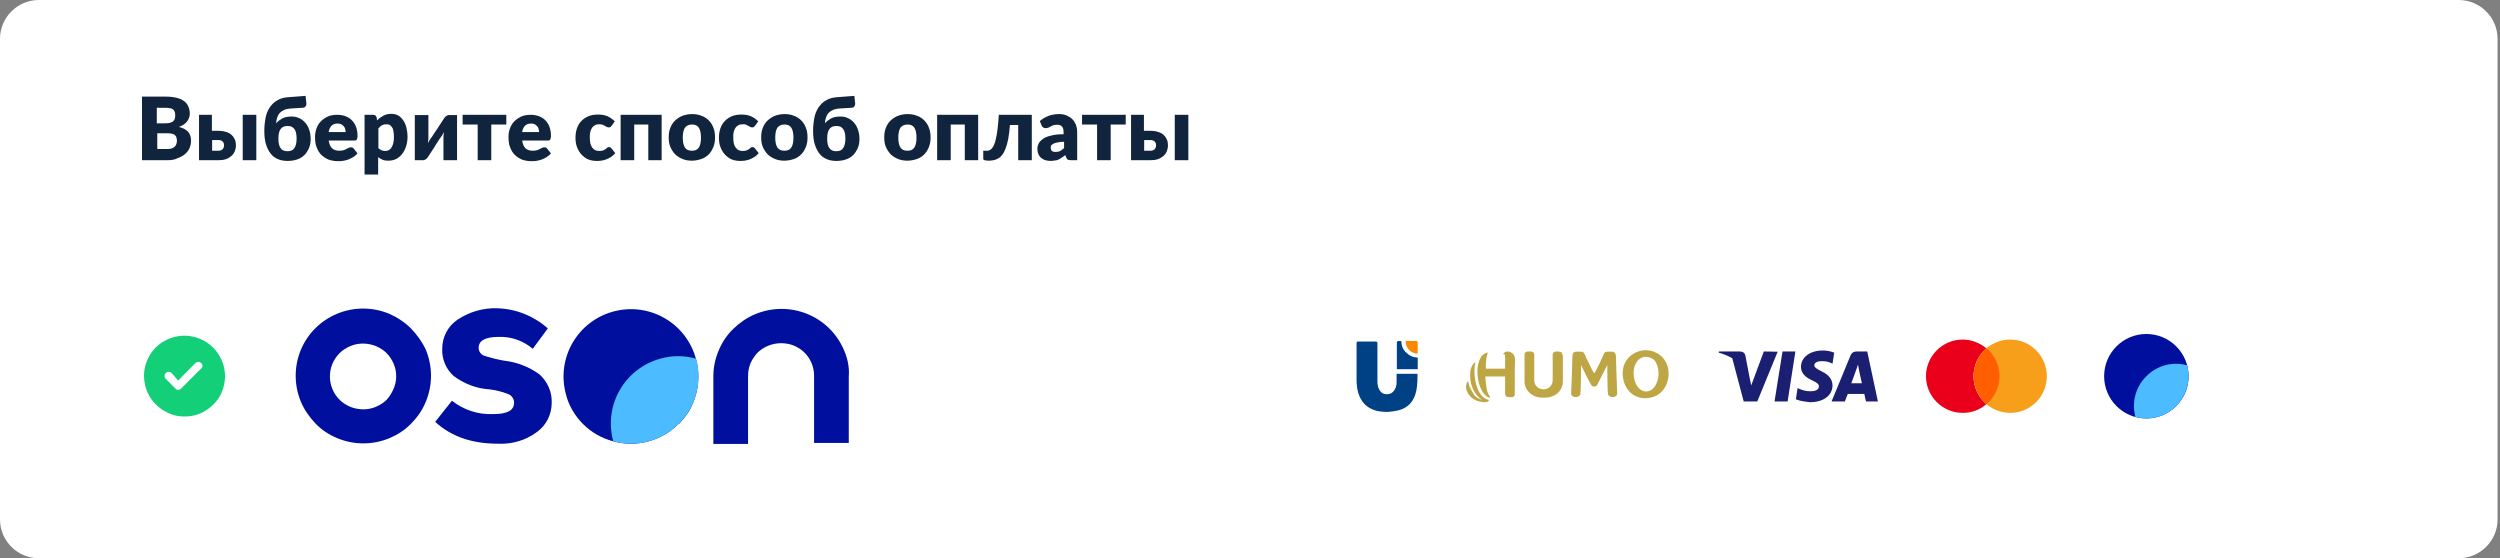 <?xml version="1.0" encoding="utf-8"?>
<!-- Generator: Adobe Illustrator 25.2.3, SVG Export Plug-In . SVG Version: 6.00 Build 0)  -->
<svg version="1.1" id="Layer_1" xmlns="http://www.w3.org/2000/svg" xmlns:xlink="http://www.w3.org/1999/xlink" x="0px" y="0px"
	 viewBox="0 0 1030 230" style="enable-background:new 0 0 1030 230;" xml:space="preserve">
<rect x="0" y="0" width="1030" height="230" fill="#808080" stroke="none"/>
<style type="text/css">
	.st0{fill:#FFFFFF;}
	.st1{fill-rule:evenodd;clip-rule:evenodd;fill:#12CF78;}
	.st2{fill:#11243E;}
	.st3{fill:#EB001B;}
	.st4{fill:#F79E1B;}
	.st5{fill:#FF5F00;}
	.st6{fill:#000F9E;}
	.st7{fill:#4DBBFF;}
	.st8{fill:#BEA645;}
	.st9{fill:#004084;}
	.st10{fill:#FE8700;}
	.st11{fill:#1A1F71;}
</style>
<path class="st0" d="M16,0h997c8.8,0,16,7.2,16,16v198c0,8.8-7.2,16-16,16H16c-8.8,0-16-7.2-16-16V16C0,7.2,7.2,0,16,0z"/>
<path class="st0" d="M56,110c0-5.5,4.5-10,10-10h921c5.5,0,10,4.5,10,10v100H56V110z"/>
<path class="st1" d="M76,138.3c-3.3,0-6.5,1-9.3,2.8c-2.7,1.8-4.9,4.4-6.1,7.5c-1.3,3-1.6,6.4-0.9,9.6c0.6,3.2,2.2,6.2,4.6,8.5
	c2.3,2.3,5.3,3.9,8.5,4.6c3.2,0.6,6.6,0.3,9.6-0.9c3-1.3,5.6-3.4,7.5-6.1c1.8-2.7,2.8-6,2.8-9.3c0-2.2-0.4-4.4-1.3-6.4
	c-0.8-2-2.1-3.9-3.6-5.4c-1.5-1.5-3.4-2.8-5.4-3.6S78.2,138.3,76,138.3z M73.4,156.8l7.1-7.2c0.3-0.3,0.7-0.5,1.2-0.5
	s0.9,0.2,1.2,0.5c0.2,0.2,0.3,0.3,0.4,0.5c0.1,0.2,0.1,0.4,0.1,0.6c0,0.2,0,0.4-0.1,0.6c-0.1,0.2-0.2,0.4-0.4,0.5l-8.3,8.3
	c-0.3,0.3-0.7,0.5-1.2,0.5c-0.2,0-0.4,0-0.6-0.1c-0.2-0.1-0.4-0.2-0.5-0.4l-3.9-3.9c-0.2-0.2-0.3-0.3-0.4-0.5
	c-0.1-0.2-0.2-0.4-0.2-0.7c0-0.2,0-0.5,0.1-0.7s0.2-0.4,0.4-0.6c0.2-0.2,0.4-0.3,0.6-0.4s0.4-0.1,0.7-0.1s0.5,0.1,0.7,0.2
	c0.2,0.1,0.4,0.2,0.5,0.4L73.4,156.8z"/>
<path class="st2" d="M68.9,61.4c0.8,0,1.5-0.1,2-0.3c0.5-0.2,0.9-0.5,1.2-0.8c0.3-0.3,0.5-0.7,0.6-1.1s0.2-0.8,0.2-1.2
	c0-0.5-0.1-0.9-0.2-1.3c-0.1-0.4-0.3-0.7-0.6-1c-0.3-0.3-0.7-0.5-1.2-0.6c-0.5-0.1-1.1-0.2-1.9-0.2h-4.2v6.5H68.9z M64.6,44.3v6.5
	h3.2c0.7,0,1.3,0,1.8-0.1c0.5-0.1,1-0.3,1.4-0.5c0.4-0.2,0.7-0.6,0.9-1c0.2-0.4,0.3-0.9,0.3-1.6c0-0.6-0.1-1.1-0.2-1.5
	c-0.2-0.4-0.4-0.8-0.7-1c-0.3-0.3-0.7-0.4-1.2-0.5c-0.5-0.1-1.1-0.2-1.8-0.2H64.6z M68.2,39.8c1.8,0,3.4,0.2,4.6,0.5
	c1.3,0.3,2.3,0.8,3.1,1.4s1.4,1.4,1.7,2.2c0.4,0.9,0.6,1.9,0.6,2.9c0,0.6-0.1,1.2-0.3,1.7c-0.2,0.5-0.4,1-0.8,1.5
	c-0.4,0.5-0.8,0.9-1.4,1.3c-0.6,0.4-1.2,0.7-2,1c1.7,0.4,3,1.1,3.8,2c0.8,0.9,1.2,2.1,1.2,3.6c0,1.1-0.2,2.2-0.6,3.1
	c-0.4,1-1.1,1.8-1.9,2.5c-0.8,0.7-1.9,1.3-3.1,1.7C72,65.8,70.6,66,69,66H58.5V39.8H68.2z M90,62.1c0.7,0,1.3-0.2,1.7-0.6
	c0.4-0.4,0.6-1,0.6-1.6c0-0.3,0-0.5-0.1-0.8c-0.1-0.3-0.2-0.5-0.4-0.7c-0.2-0.2-0.4-0.4-0.7-0.5c-0.3-0.1-0.6-0.2-1-0.2h-2.7v4.4H90
	z M90,53.9c1.3,0,2.4,0.2,3.3,0.5c0.9,0.3,1.7,0.7,2.2,1.3c0.6,0.5,1,1.2,1.3,1.9s0.4,1.5,0.4,2.3c0,0.9-0.2,1.7-0.5,2.5
	c-0.3,0.7-0.8,1.4-1.4,1.9c-0.6,0.5-1.4,1-2.3,1.3c-0.9,0.3-1.9,0.4-3,0.4h-8V47.3h5.3v6.6H90z M105.6,47.3V66H100V47.3H105.6z
	 M118.5,62.3c1.3,0,2.2-0.4,2.8-1.3c0.6-0.9,0.9-2.2,0.9-3.9c0-1.8-0.3-3.1-0.9-3.9c-0.6-0.9-1.5-1.3-2.8-1.3
	c-1.3,0-2.3,0.4-2.9,1.3c-0.6,0.8-0.9,2.1-0.9,3.9c0,1.8,0.3,3.1,0.9,3.9C116.1,61.9,117.1,62.3,118.5,62.3z M119.8,44.7
	c-1,0.1-1.9,0.2-2.7,0.6c-0.7,0.3-1.3,0.7-1.8,1.2c-0.5,0.5-0.8,1.2-1.1,1.9c-0.2,0.7-0.4,1.5-0.4,2.4c0.3-0.4,0.7-0.8,1.1-1.1
	c0.4-0.3,0.9-0.6,1.4-0.9c0.5-0.3,1.1-0.5,1.7-0.6c0.6-0.1,1.3-0.2,2-0.2c1.2,0,2.4,0.2,3.3,0.7c1,0.4,1.8,1.1,2.5,1.9
	c0.7,0.8,1.2,1.7,1.6,2.9c0.4,1.1,0.6,2.4,0.6,3.7c0,1.4-0.2,2.7-0.7,3.8c-0.5,1.1-1.1,2.1-1.9,2.9c-0.8,0.8-1.8,1.4-3,1.8
	c-1.2,0.4-2.5,0.6-3.9,0.6c-1.4,0-2.7-0.2-3.9-0.7c-1.2-0.5-2.2-1.2-3-2.2c-0.8-1-1.5-2.3-2-3.9c-0.5-1.6-0.7-3.5-0.7-5.7
	c0-1.8,0.2-3.6,0.5-5.2c0.3-1.6,0.9-3.1,1.7-4.3c0.8-1.2,1.9-2.3,3.2-3c1.3-0.8,3-1.2,5-1.3l6.6-0.5l0.3,2.8c0.1,0.6,0,1.1-0.3,1.5
	c-0.2,0.4-0.7,0.6-1.3,0.6L119.8,44.7z M142.4,54.4c0-0.4-0.1-0.9-0.2-1.3c-0.1-0.4-0.3-0.8-0.6-1.1c-0.3-0.3-0.6-0.6-1-0.8
	c-0.4-0.2-0.9-0.3-1.5-0.3c-1.1,0-1.9,0.3-2.5,0.9c-0.6,0.6-1,1.5-1.2,2.6H142.4z M135.4,57.7c0.2,1.6,0.7,2.7,1.4,3.4
	c0.8,0.7,1.8,1,3,1c0.6,0,1.2-0.1,1.7-0.2c0.5-0.2,0.9-0.3,1.2-0.5c0.4-0.2,0.7-0.4,1-0.5c0.3-0.2,0.6-0.2,1-0.2
	c0.4,0,0.8,0.2,1,0.5l1.6,2c-0.6,0.7-1.2,1.2-1.9,1.6c-0.7,0.4-1.3,0.7-2.1,1c-0.7,0.2-1.4,0.4-2.1,0.5c-0.7,0.1-1.4,0.1-2,0.1
	c-1.3,0-2.5-0.2-3.7-0.6c-1.1-0.4-2.1-1.1-3-1.9c-0.9-0.8-1.5-1.9-2-3.1c-0.5-1.2-0.7-2.7-0.7-4.4c0-1.2,0.2-2.4,0.6-3.5
	c0.4-1.1,1-2.1,1.8-2.9c0.8-0.8,1.8-1.5,2.9-2c1.1-0.5,2.4-0.7,3.9-0.7c1.2,0,2.4,0.2,3.4,0.6c1,0.4,1.9,0.9,2.6,1.7
	c0.7,0.7,1.3,1.6,1.7,2.7c0.4,1.1,0.6,2.3,0.6,3.6c0,0.4,0,0.8-0.1,1s-0.1,0.5-0.2,0.6c-0.1,0.2-0.2,0.3-0.4,0.3
	c-0.2,0.1-0.4,0.1-0.6,0.1H135.4z M155.8,60.9c0.4,0.5,0.9,0.8,1.4,1c0.5,0.2,1,0.3,1.5,0.3c0.5,0,1-0.1,1.4-0.3
	c0.4-0.2,0.8-0.5,1.1-1c0.3-0.5,0.6-1,0.8-1.8c0.2-0.7,0.3-1.6,0.3-2.6c0-1-0.1-1.8-0.2-2.5c-0.1-0.7-0.3-1.2-0.6-1.6
	c-0.3-0.4-0.6-0.7-0.9-0.9c-0.4-0.2-0.8-0.3-1.2-0.3c-0.8,0-1.5,0.1-2,0.4c-0.5,0.3-1,0.7-1.5,1.3V60.9z M155.4,49.6
	c0.7-0.8,1.6-1.4,2.5-1.9c0.9-0.5,2-0.8,3.3-0.8c1,0,1.9,0.2,2.7,0.6c0.8,0.4,1.5,1.1,2.1,1.9c0.6,0.8,1.1,1.8,1.4,3
	c0.3,1.2,0.5,2.5,0.5,4c0,1.4-0.2,2.7-0.6,3.9c-0.4,1.2-0.9,2.2-1.6,3.1c-0.7,0.9-1.5,1.6-2.5,2.1c-1,0.5-2.1,0.7-3.2,0.7
	c-1,0-1.8-0.1-2.4-0.4c-0.7-0.3-1.3-0.6-1.8-1.1v7.2h-5.6V47.3h3.5c0.7,0,1.2,0.3,1.4,0.9L155.4,49.6z M188.3,47.3V66h-5.6v-9.5
	c0-0.3,0-0.6,0.1-1c0-0.4,0.1-0.8,0.1-1.1c-0.3,0.6-0.6,1.2-0.9,1.6c0,0-0.1,0.2-0.3,0.4c-0.2,0.3-0.4,0.6-0.7,1
	c-0.3,0.4-0.6,0.9-0.9,1.4c-0.3,0.5-0.7,1-1,1.6c-0.8,1.3-1.8,2.7-2.8,4.3c-0.1,0.2-0.2,0.3-0.4,0.5c-0.1,0.2-0.3,0.3-0.5,0.4
	c-0.2,0.1-0.3,0.2-0.5,0.3c-0.2,0.1-0.4,0.1-0.6,0.1h-3.4V47.4h5.6v9.5c0,0.3,0,0.6-0.1,1c0,0.4-0.1,0.8-0.1,1.1
	c0.3-0.6,0.6-1.2,0.9-1.6c0,0,0.1-0.2,0.3-0.4s0.4-0.6,0.7-1c0.3-0.4,0.6-0.9,0.9-1.4c0.3-0.5,0.7-1,1.1-1.6
	c0.8-1.3,1.8-2.7,2.8-4.3c0.1-0.2,0.2-0.3,0.4-0.5c0.1-0.2,0.3-0.3,0.5-0.4c0.2-0.1,0.3-0.2,0.5-0.3c0.2-0.1,0.4-0.1,0.6-0.1H188.3z
	 M208.6,51.3h-6.2V66h-5.6V51.3h-6.2v-4h18V51.3z M222.1,54.4c0-0.4-0.1-0.9-0.2-1.3c-0.1-0.4-0.3-0.8-0.6-1.1
	c-0.3-0.3-0.6-0.6-1-0.8c-0.4-0.2-0.9-0.3-1.5-0.3c-1.1,0-1.9,0.3-2.5,0.9c-0.6,0.6-1,1.5-1.2,2.6H222.1z M215.1,57.7
	c0.2,1.6,0.7,2.7,1.4,3.4c0.8,0.7,1.8,1,3,1c0.6,0,1.2-0.1,1.7-0.2c0.5-0.2,0.9-0.3,1.2-0.5c0.4-0.2,0.7-0.4,1-0.5
	c0.3-0.2,0.6-0.2,1-0.2c0.4,0,0.8,0.2,1,0.5l1.6,2c-0.6,0.7-1.2,1.2-1.9,1.6c-0.7,0.4-1.3,0.7-2.1,1c-0.7,0.2-1.4,0.4-2.1,0.5
	c-0.7,0.1-1.4,0.1-2,0.1c-1.3,0-2.5-0.2-3.7-0.6c-1.1-0.4-2.1-1.1-3-1.9c-0.9-0.8-1.5-1.9-2-3.1c-0.5-1.2-0.7-2.7-0.7-4.4
	c0-1.2,0.2-2.4,0.6-3.5c0.4-1.1,1-2.1,1.8-2.9c0.8-0.8,1.8-1.5,2.9-2c1.1-0.5,2.4-0.7,3.9-0.7c1.2,0,2.4,0.2,3.4,0.6
	c1,0.4,1.9,0.9,2.6,1.7c0.7,0.7,1.3,1.6,1.7,2.7c0.4,1.1,0.6,2.3,0.6,3.6c0,0.4,0,0.8-0.1,1s-0.1,0.5-0.2,0.6
	c-0.1,0.2-0.2,0.3-0.4,0.3c-0.2,0.1-0.4,0.1-0.6,0.1H215.1z M252,51.8c-0.2,0.2-0.3,0.4-0.5,0.5c-0.2,0.1-0.4,0.2-0.7,0.2
	c-0.3,0-0.5-0.1-0.8-0.2c-0.2-0.1-0.5-0.3-0.7-0.4c-0.3-0.2-0.6-0.3-1-0.5c-0.4-0.1-0.8-0.2-1.4-0.2c-0.7,0-1.3,0.1-1.8,0.4
	c-0.5,0.3-0.9,0.6-1.2,1.1c-0.3,0.5-0.6,1-0.7,1.7c-0.2,0.7-0.2,1.4-0.2,2.3c0,1.8,0.3,3.2,1,4.1c0.7,1,1.6,1.4,2.9,1.4
	c0.6,0,1.2-0.1,1.5-0.2c0.4-0.2,0.7-0.3,1-0.5c0.3-0.2,0.5-0.4,0.7-0.6c0.2-0.2,0.5-0.3,0.8-0.3c0.4,0,0.8,0.2,1,0.5l1.6,2
	c-0.6,0.7-1.2,1.2-1.8,1.6c-0.6,0.4-1.3,0.7-2,1c-0.7,0.2-1.3,0.4-2,0.5c-0.7,0.1-1.3,0.1-2,0.1c-1.1,0-2.2-0.2-3.3-0.6
	c-1-0.4-1.9-1.1-2.7-1.9c-0.8-0.8-1.4-1.8-1.9-3c-0.5-1.2-0.7-2.6-0.7-4.1c0-1.3,0.2-2.6,0.6-3.8c0.4-1.2,1-2.2,1.8-3
	c0.8-0.9,1.8-1.5,2.9-2c1.2-0.5,2.5-0.7,4-0.7c1.5,0,2.7,0.2,3.9,0.7c1.1,0.5,2.1,1.2,3,2.1L252,51.8z M272.7,66h-5.6V51.3h-5.8V66
	h-5.6V47.3h16.9V66z M285.1,47c1.4,0,2.7,0.2,3.9,0.7c1.2,0.4,2.2,1.1,3,1.9c0.8,0.8,1.5,1.8,1.9,3c0.5,1.2,0.7,2.5,0.7,4
	c0,1.5-0.2,2.8-0.7,4c-0.5,1.2-1.1,2.2-1.9,3c-0.8,0.8-1.8,1.5-3,1.9c-1.2,0.4-2.5,0.7-3.9,0.7c-1.4,0-2.7-0.2-3.9-0.7
	c-1.2-0.5-2.2-1.1-3-1.9c-0.8-0.8-1.5-1.9-2-3c-0.5-1.2-0.7-2.5-0.7-4c0-1.5,0.2-2.8,0.7-4c0.5-1.2,1.1-2.2,2-3
	c0.9-0.8,1.9-1.5,3-1.9C282.3,47.3,283.6,47,285.1,47z M285.1,62.1c1.3,0,2.2-0.4,2.8-1.3c0.6-0.9,0.9-2.3,0.9-4.1s-0.3-3.2-0.9-4.1
	c-0.6-0.9-1.5-1.3-2.8-1.3c-1.3,0-2.3,0.5-2.9,1.3c-0.6,0.9-0.9,2.3-0.9,4.1s0.3,3.2,0.9,4.1C282.8,61.7,283.7,62.1,285.1,62.1z
	 M311.1,51.8c-0.2,0.2-0.3,0.4-0.5,0.5c-0.2,0.1-0.4,0.2-0.7,0.2c-0.3,0-0.5-0.1-0.8-0.2c-0.2-0.1-0.5-0.3-0.7-0.4
	c-0.3-0.2-0.6-0.3-1-0.5s-0.8-0.2-1.4-0.2c-0.7,0-1.3,0.1-1.8,0.4c-0.5,0.3-0.9,0.6-1.2,1.1c-0.3,0.5-0.6,1-0.7,1.7
	c-0.2,0.7-0.2,1.4-0.2,2.3c0,1.8,0.3,3.2,1,4.1c0.7,1,1.6,1.4,2.9,1.4c0.6,0,1.2-0.1,1.5-0.2c0.4-0.2,0.7-0.3,1-0.5
	c0.3-0.2,0.5-0.4,0.7-0.6c0.2-0.2,0.5-0.3,0.8-0.3c0.4,0,0.8,0.2,1,0.5l1.6,2c-0.6,0.7-1.2,1.2-1.8,1.6c-0.6,0.4-1.3,0.7-2,1
	c-0.7,0.2-1.3,0.4-2,0.5c-0.7,0.1-1.3,0.1-2,0.1c-1.1,0-2.2-0.2-3.3-0.6c-1-0.4-1.9-1.1-2.7-1.9c-0.8-0.8-1.4-1.8-1.9-3
	c-0.5-1.2-0.7-2.6-0.7-4.1c0-1.3,0.2-2.6,0.6-3.8c0.4-1.2,1-2.2,1.8-3c0.8-0.9,1.8-1.5,2.9-2c1.2-0.5,2.5-0.7,4-0.7
	c1.5,0,2.7,0.2,3.9,0.7c1.1,0.5,2.1,1.2,3,2.1L311.1,51.8z M323.2,47c1.4,0,2.7,0.2,3.9,0.7c1.2,0.4,2.2,1.1,3,1.9
	c0.8,0.8,1.5,1.8,1.9,3c0.5,1.2,0.7,2.5,0.7,4c0,1.5-0.2,2.8-0.7,4c-0.5,1.2-1.1,2.2-1.9,3c-0.8,0.8-1.8,1.5-3,1.9
	c-1.2,0.4-2.5,0.7-3.9,0.7c-1.4,0-2.7-0.2-3.9-0.7c-1.2-0.5-2.2-1.1-3-1.9c-0.8-0.8-1.5-1.9-2-3c-0.5-1.2-0.7-2.5-0.7-4
	c0-1.5,0.2-2.8,0.7-4c0.5-1.2,1.1-2.2,2-3c0.9-0.8,1.9-1.5,3-1.9C320.4,47.3,321.7,47,323.2,47z M323.2,62.1c1.3,0,2.2-0.4,2.8-1.3
	c0.6-0.9,0.9-2.3,0.9-4.1s-0.3-3.2-0.9-4.1c-0.6-0.9-1.5-1.3-2.8-1.3c-1.3,0-2.3,0.5-2.9,1.3c-0.6,0.9-0.9,2.3-0.9,4.1
	s0.3,3.2,0.9,4.1C320.9,61.7,321.9,62.1,323.2,62.1z M344.6,62.3c1.3,0,2.2-0.4,2.8-1.3c0.6-0.9,0.9-2.2,0.9-3.9
	c0-1.8-0.3-3.1-0.9-3.9c-0.6-0.9-1.5-1.3-2.8-1.3c-1.3,0-2.3,0.4-2.9,1.3c-0.6,0.8-0.9,2.1-0.9,3.9c0,1.8,0.3,3.1,0.9,3.9
	C342.3,61.9,343.2,62.3,344.6,62.3z M345.9,44.7c-1,0.1-1.9,0.2-2.7,0.6c-0.7,0.3-1.3,0.7-1.8,1.2c-0.5,0.5-0.8,1.2-1.1,1.9
	c-0.2,0.7-0.4,1.5-0.4,2.4c0.3-0.4,0.7-0.8,1.1-1.1c0.4-0.3,0.9-0.6,1.4-0.9c0.5-0.3,1.1-0.5,1.7-0.6c0.6-0.1,1.3-0.2,2-0.2
	c1.2,0,2.4,0.2,3.3,0.7c1,0.4,1.8,1.1,2.5,1.9c0.7,0.8,1.2,1.7,1.6,2.9c0.4,1.1,0.6,2.4,0.6,3.7c0,1.4-0.2,2.7-0.7,3.8
	c-0.5,1.1-1.1,2.1-1.9,2.9c-0.8,0.8-1.8,1.4-3,1.8c-1.2,0.4-2.5,0.6-3.9,0.6c-1.4,0-2.7-0.2-3.9-0.7c-1.2-0.5-2.2-1.2-3-2.2
	c-0.8-1-1.5-2.3-2-3.9c-0.5-1.6-0.7-3.5-0.7-5.7c0-1.8,0.2-3.6,0.5-5.2c0.3-1.6,0.9-3.1,1.7-4.3c0.8-1.2,1.9-2.3,3.2-3
	c1.3-0.8,3-1.2,5-1.3l6.6-0.5l0.3,2.8c0.1,0.6,0,1.1-0.3,1.5c-0.2,0.4-0.7,0.6-1.3,0.6L345.9,44.7z M373.9,47c1.4,0,2.7,0.2,3.9,0.7
	c1.2,0.4,2.2,1.1,3,1.9c0.8,0.8,1.5,1.8,1.9,3c0.5,1.2,0.7,2.5,0.7,4c0,1.5-0.2,2.8-0.7,4c-0.5,1.2-1.1,2.2-1.9,3
	c-0.8,0.8-1.8,1.5-3,1.9c-1.2,0.4-2.5,0.7-3.9,0.7c-1.4,0-2.7-0.2-3.9-0.7c-1.2-0.5-2.2-1.1-3-1.9c-0.8-0.8-1.5-1.9-2-3
	c-0.5-1.2-0.7-2.5-0.7-4c0-1.5,0.2-2.8,0.7-4c0.5-1.2,1.1-2.2,2-3c0.9-0.8,1.9-1.5,3-1.9C371.1,47.3,372.4,47,373.9,47z M373.9,62.1
	c1.3,0,2.2-0.4,2.8-1.3c0.6-0.9,0.9-2.3,0.9-4.1s-0.3-3.2-0.9-4.1c-0.6-0.9-1.5-1.3-2.8-1.3c-1.3,0-2.3,0.5-2.9,1.3
	c-0.6,0.9-0.9,2.3-0.9,4.1s0.3,3.2,0.9,4.1C371.6,61.7,372.5,62.1,373.9,62.1z M403.1,66h-5.6V51.3h-5.8V66h-5.6V47.3h16.9V66z
	 M425.1,66h-5.6V51.5h-3.4c-0.2,2.2-0.4,4.1-0.7,5.7c-0.3,1.6-0.7,2.9-1.1,4c-0.4,1.1-0.9,2-1.4,2.6c-0.5,0.7-1.1,1.2-1.7,1.5
	c-0.6,0.3-1.2,0.6-1.9,0.7c-0.6,0.1-1.3,0.2-1.9,0.2c-0.8,0-1.4-0.1-1.8-0.2c-0.3-0.1-0.5-0.3-0.5-0.6v-3.3h1.2c0.4,0,0.8,0,1.1-0.1
	c0.4-0.1,0.7-0.3,1.1-0.7c0.3-0.3,0.7-0.8,1-1.5c0.3-0.7,0.6-1.5,0.8-2.6c0.3-1.1,0.5-2.5,0.7-4.1c0.2-1.6,0.4-3.6,0.5-5.8h13.6V66z
	 M438.5,58.4c-1.1,0-2,0.1-2.8,0.3c-0.7,0.1-1.3,0.3-1.7,0.5c-0.4,0.2-0.7,0.5-0.9,0.7c-0.2,0.3-0.2,0.6-0.2,0.9
	c0,0.6,0.2,1.1,0.5,1.4c0.3,0.3,0.9,0.4,1.5,0.4c0.7,0,1.3-0.1,1.9-0.4c0.5-0.3,1.1-0.7,1.6-1.2V58.4z M428.4,49.9
	c1.1-1,2.4-1.7,3.7-2.2c1.4-0.5,2.9-0.7,4.4-0.7c1.1,0,2.1,0.2,3,0.6c0.9,0.4,1.7,0.9,2.3,1.5c0.6,0.6,1.1,1.4,1.5,2.3
	c0.3,0.9,0.5,1.9,0.5,3V66h-2.6c-0.5,0-0.9-0.1-1.2-0.2c-0.3-0.1-0.5-0.4-0.7-0.9l-0.4-1c-0.5,0.4-0.9,0.7-1.4,1
	c-0.4,0.3-0.9,0.6-1.3,0.8c-0.5,0.2-0.9,0.4-1.5,0.4c-0.5,0.1-1.1,0.2-1.7,0.2c-0.9,0-1.6-0.1-2.3-0.3c-0.7-0.2-1.3-0.6-1.8-1
	c-0.5-0.4-0.9-1-1.1-1.6c-0.3-0.6-0.4-1.4-0.4-2.2c0-0.7,0.2-1.3,0.5-2c0.3-0.7,0.9-1.3,1.7-1.9c0.8-0.6,1.9-1.1,3.3-1.4
	c1.4-0.4,3.2-0.6,5.3-0.6v-0.8c0-1.1-0.2-1.9-0.7-2.4c-0.4-0.5-1.1-0.7-1.9-0.7c-0.7,0-1.2,0.1-1.6,0.2c-0.4,0.1-0.8,0.3-1.1,0.5
	c-0.3,0.2-0.6,0.3-1,0.5c-0.3,0.1-0.7,0.2-1.1,0.2c-0.4,0-0.7-0.1-1-0.3c-0.3-0.2-0.5-0.4-0.6-0.7L428.4,49.9z M463.8,51.3h-6.2V66
	H452V51.3h-6.2v-4h18V51.3z M474,62.1c0.7,0,1.3-0.2,1.7-0.6c0.4-0.4,0.6-1,0.6-1.6c0-0.3,0-0.5-0.1-0.8c-0.1-0.3-0.2-0.5-0.4-0.7
	c-0.2-0.2-0.4-0.4-0.7-0.5c-0.3-0.1-0.6-0.2-1-0.2h-2.7v4.4H474z M474,53.9c1.3,0,2.4,0.2,3.3,0.5c0.9,0.3,1.7,0.7,2.2,1.3
	c0.6,0.5,1,1.2,1.3,1.9s0.4,1.5,0.4,2.3c0,0.9-0.2,1.7-0.5,2.5c-0.3,0.7-0.8,1.4-1.4,1.9c-0.6,0.5-1.4,1-2.3,1.3
	c-0.9,0.3-1.9,0.4-3,0.4h-8V47.3h5.3v6.6H474z M489.6,47.3V66H484V47.3H489.6z"/>
<g>
	<path class="st3" d="M813.1,155c0,4.6,2.1,8.7,5.3,11.5c-2.6,2.3-6,3.6-9.8,3.6c-8.3,0-15.1-6.8-15.1-15.1
		c0-8.3,6.8-15.1,15.1-15.1c3.7,0,7.1,1.4,9.8,3.6C815.2,146.3,813.1,150.4,813.1,155z"/>
	<circle class="st4" cx="828.2" cy="155" r="15.1"/>
	<path class="st5" d="M823.8,155c0,4.6-2.1,8.7-5.3,11.5c-3.2-2.8-5.3-6.9-5.3-11.5s2.1-8.7,5.3-11.5
		C821.8,146.3,823.8,150.4,823.8,155z"/>
	<circle class="st6" cx="884.3" cy="155" r="17.4"/>
	<path class="st7" d="M896.6,167.3c-4.5,4.5-10.9,6.1-16.8,4.5c-1.6-5.8-0.1-12.2,4.5-16.8c4.6-4.6,10.9-6.1,16.8-4.5
		C902.6,156.3,901.1,162.7,896.6,167.3z"/>
	<path class="st8" d="M624.2,148.4c0-1.2-0.3-2.4-1.5-3.1c-1-0.7-2.4-0.7-3.2,0.3c-0.1,0.1-0.2,0.2-0.1,0.3c0,0.1,0.3,0.1,0.5,0.1
		c0.1,0.1,0.2,0.2,0.2,0.5s0,2.4,0,5.4h-7.9c-0.1-1.5,0-3,0.2-4.4c0.1-0.3,0.1-0.7,0.2-0.9c0.1-0.3,0.3-0.8,0.3-1.2v-0.1
		c-0.1-0.1-0.2-0.1-0.3,0c-0.7,0.2-1.3,0.6-1.8,1c-0.3,0.3-0.7,0.8-0.9,1.3c-1,1.8-1.2,4.5-1.2,4.5c0,1.7-0.1,5.1,1.7,8.6
		c0,0,1.3,2.5,3,3.1c0.3,0.1,0.5,0,0.5,0c0.1-0.2-0.1-0.5-0.2-0.6c-0.1-0.2-0.3-0.6-0.5-0.8c-0.2-0.6-0.5-1.2-0.6-1.7
		c-0.3-1.8-0.6-3.7-0.6-5.6h8.1v7.1c0,0.5,0.2,0.9,0.6,1.2c0.2,0.1,0.6,0.2,0.8,0.2c0.5,0.1,1,0.1,1.5,0c0.3,0,0.6-0.2,0.8-0.3
		c0.3-0.3,0.3-0.8,0.3-1.3c0-3.6,0-7.1,0-10.7C624.2,150.2,624.2,149.2,624.2,148.4z"/>
	<path class="st8" d="M613.1,164.7c-3.2-0.9-4.5-4.4-5.2-7.4c-0.1-0.7-0.2-1.3-0.3-2c-0.2-2-0.2-4.3,0.3-6.1c-0.5,0.1-0.7,0.6-1,0.9
		c-1,1.3-1.2,2.8-1.2,4.3c-0.1,3.5,1.2,5.9,1.4,6.4c0.5,0.8,0.9,1.5,1.5,2.2c0.6,0.7,1.3,1.3,2,1.7c-1.2-0.3-2.3-0.9-3.1-1.8
		c-0.3-0.5-0.7-0.9-0.9-1.4c-0.5-0.9-1.2-2-1.5-3.5c-0.1-0.5-0.1-0.8-0.3-0.9c-0.2,0-0.5,0.8-0.6,1c-0.1,0.5-0.2,0.9-0.2,1.4
		c0,1.2,0.8,3.3,2.9,4.8c0,0,1.7,1.3,4.8,1.4c0.1,0,0.8,0,1.4-0.3C613.5,165,613.6,164.8,613.1,164.7z"/>
	<path class="st8" d="M607.9,149.1L607.9,149.1L607.9,149.1L607.9,149.1z"/>
	<polygon class="st8" points="607.9,149.1 607.9,149.1 607.9,149 	"/>
	<path class="st8" d="M665.8,148c0-0.6,0-1.2-0.1-1.7c0-0.1-0.1-0.3-0.1-0.5c-0.1-0.2-0.3-0.5-0.6-0.7c-0.2-0.1-0.3-0.2-0.6-0.2
		c-0.1,0-0.3,0-0.5,0h-0.6c-0.3,0-0.8,0-1.2,0s-0.7,0.1-0.9,0.3c-0.3,0.3-0.6,0.8-0.9,1.7c-0.1,0.1-0.1,0.3-0.1,0.3
		c-0.1,0.3-2.3,4.9-3.1,6.2c-0.1,0.1-0.2,0.3-0.3,0.3c-0.1,0-0.3-0.2-0.3-0.3c-0.8-1.4-2.9-6-3.1-6.2c0-0.1-0.1-0.2-0.1-0.3
		c-0.3-0.9-0.7-1.4-0.9-1.7c-0.2-0.2-0.6-0.3-0.9-0.3c-0.3,0-0.8,0-1.2,0h-0.6c-0.1,0-0.3,0-0.5,0c-0.2,0-0.5,0.1-0.6,0.2
		c-0.2,0.1-0.5,0.3-0.6,0.7c-0.1,0.1-0.1,0.3-0.1,0.5c-0.1,0.6-0.1,1.2-0.1,1.7c-0.1,4.7-0.3,9.4-0.5,14.3c0,0.1,0,0.2,0.1,0.3
		c0.2,0.7,1.2,1,1.8,1s1.5-0.3,1.8-0.9c0-0.1,0.1-0.2,0.1-0.2c0.2-0.9,0.3-8.7,0.3-12.1c1.8,3.8,3.3,6.7,4,7.9
		c0.1,0.2,0.5,0.8,0.9,0.9c0.3,0.1,0.7,0.1,1,0c0.6-0.2,0.8-0.7,0.9-0.9c0.7-1.3,2.1-4.1,4-7.9c0,3.3,0.1,11.2,0.3,12.1
		c0,0.1,0,0.2,0.1,0.2c0.3,0.6,1.2,0.9,1.8,0.9s1.6-0.3,1.8-1c0-0.1,0-0.2,0.1-0.3C666.1,157.5,665.9,152.7,665.8,148z"/>
	<path class="st8" d="M632.7,159.3h0.1l0,0H632.7z"/>
	<path class="st8" d="M643.5,145.4c-0.3-0.5-1-0.5-1.7-0.6c-0.6,0-1.4,0-1.8,0.5c-0.2,0.2-0.3,0.6-0.3,0.8v10.5c0,1.2-0.5,2.3-1.4,3
		c0,0-0.9,0.7-2.1,0.8c-0.1,0-0.2,0-0.2,0h-0.1h-0.1c0,0-0.1,0-0.2,0c-1.2-0.1-2.1-0.8-2.1-0.8c-0.9-0.7-1.4-1.8-1.4-3
		c0-3.5,0-7,0-10.5c0-0.3-0.1-0.6-0.3-0.8c-0.5-0.6-1.3-0.5-1.8-0.5c-0.7,0-1.3,0-1.7,0.6c-0.3,0.3-0.2,0.8-0.2,1v10.9
		c0,1.4,0.5,2.6,1.3,3.7c1.2,1.5,2.6,2.1,3.1,2.3c0.7,0.2,1.5,0.5,2.2,0.5c0.5,0,0.8,0,1.3,0s0.8,0,1.3,0c0.8-0.1,1.5-0.2,2.2-0.5
		c0.5-0.2,2.1-0.8,3.1-2.3c0.8-1,1.3-2.3,1.3-3.7v-10.9C643.7,146.4,643.7,145.9,643.5,145.4z"/>
	<path class="st8" d="M633.6,163.7C633.6,163.7,633.7,163.7,633.6,163.7L633.6,163.7L633.6,163.7z"/>
	<path class="st8" d="M687,150.7c-0.6-1.7-1.6-3.3-3.1-4.4c-1.7-1.3-3.7-2-5.9-2c-2.1,0-4.1,0.7-5.9,2c-1.5,1.2-2.5,2.6-3.1,4.4
		c-1.5,5.1,0.8,11.5,6.2,13c1.7,0.5,3.6,0.5,5.4,0C686.3,162.2,688.5,155.8,687,150.7z M683,156.4c-0.6,2.4-2.2,4.9-4.8,4.9
		c-2.6,0-4.3-2.6-4.8-4.9c-0.6-2.3-0.5-5.1,0.8-7.1c1.3-2.2,4.1-3,6.4-1.6c0.7,0.3,1.3,0.9,1.6,1.6
		C683.4,151.4,683.6,154.1,683,156.4L683,156.4z"/>
	<path class="st9" d="M584,153.8v0.9c0,1.5,0,2.9-0.2,4.4c-0.2,2.4-0.9,4.7-2.4,6.7c-1.4,1.7-3.3,2.8-5.4,3.3
		c-1.4,0.3-2.8,0.5-4.1,0.6c-2,0-3.8-0.1-5.6-0.7c-3.5-1.2-5.6-3.6-6.7-7.1c-0.5-1.8-0.7-3.6-0.7-5.4v-15c0-0.7,0.2-0.8,0.8-0.8h6.9
		c0.7,0,0.9,0.2,0.9,0.8c0,5.3,0,10.5,0,15.8c0,1,0.2,2.2,0.7,3.1c0.7,1.4,1.8,2.1,3.3,2c1.5,0,2.6-0.8,3.3-2.2
		c0.5-0.9,0.6-2.1,0.6-3.1s0-2.1,0-3.1h8.6V153.8z"/>
	<path class="st9" d="M577.3,140.5c0.1,2,0.7,3.6,2.1,4.8c1.3,1.3,2.9,2,4.7,2v4.8h-8.6v-10.8c0-0.6,0.2-0.8,0.8-0.8
		C576.6,140.5,576.9,140.5,577.3,140.5z"/>
	<path class="st10" d="M584.1,141.1v4.5c0,0.1,0,0.1-0.1,0.1c-2.8-0.1-4.9-2.4-4.9-5.2l0,0h4.4C583.8,140.5,584.1,140.7,584.1,141.1
		z"/>
	<polygon class="st11" points="734.4,144.8 731.1,165.4 736.5,165.4 739.7,144.8 	"/>
	<path class="st11" d="M750.5,153c-1.8-0.9-3-1.6-3-2.5s0.9-1.7,3.1-1.7c1.4,0,2.8,0.2,3.9,0.8l0.5,0.2l0.7-4.5
		c-1.5-0.6-3.1-0.9-4.7-0.9c-5.3,0-9,2.8-9,6.8c0,3,2.6,4.6,4.6,5.5c2.1,1,2.8,1.6,2.8,2.5c0,1.4-1.6,2-3.2,2c-2.1,0-3.2-0.3-4.9-1
		l-0.7-0.3l-0.7,4.6c1.3,0.6,3.6,1,5.9,1.2c5.5,0,9.2-2.8,9.2-7C754.9,156.3,753.5,154.4,750.5,153z"/>
	<path class="st11" d="M769.3,144.8h-4.1c-1.3,0-2.2,0.3-2.8,1.7l-7.8,18.9h5.5c0,0,0.9-2.5,1.2-3.1h6.8c0.1,0.7,0.7,3.1,0.7,3.1
		h4.9L769.3,144.8z M762.7,158c0.5-1.2,2.1-5.8,2.1-5.8s0.5-1.2,0.7-2l0.3,1.7c0,0,1,4.9,1.3,6H762.7z"/>
	<path class="st11" d="M726.7,144.8L726.7,144.8l-5.2,14l-0.6-2.9l0,0l-1.8-9.4c-0.3-1.3-1.3-1.7-2.4-1.7h-8.5l-0.1,0.5
		c2,0.5,3.8,1.3,5.6,2.3l4.7,17.8h5.6l8.4-20.5L726.7,144.8z"/>
	<path class="st6" d="M227.3,166c0,4.7-2.2,9.2-6.1,12c-4.7,3.5-10.4,5.1-16.2,4.8c-10.6,0-19.2-3-25.7-9l6.9-8.7
		c4.8,3.8,10.9,5.8,17,5.5c5.8,0,8.6-1.5,8.6-4.7c0-1.5-0.9-2.9-2.3-3.5c-2.5-1-5.3-1.7-7.9-2c-5.3-0.3-10.4-2.3-14.7-5.5
		c-3.2-2.9-4.9-7-4.7-11.3c0-4.7,2.3-9.2,6.3-11.9c4.8-3.2,10.6-4.9,16.3-4.7c7.7,0.2,15.2,3.2,20.9,8.3l-6.2,8.4
		c-3.9-3.3-8.9-5.1-14-4.9c-5.5,0-8.3,1.5-8.3,4.5c0,1.4,0.8,2.6,2.1,3.2c2.8,0.9,5.5,1.6,8.4,2.1c5.3,0.6,10.2,2.5,14.5,5.6
		C225.6,157.2,227.5,161.6,227.3,166"/>
	<path class="st6" d="M347.7,144.2c-6.1-14.2-22.4-20.7-36.7-14.7c-3.3,1.4-6.3,3.5-8.9,6s-4.6,5.5-6,8.9c-1.5,3.5-2.2,7.1-2.2,10.8
		v27.7h14.3V155c0-1.8,0.3-3.6,1-5.3c0.7-1.6,1.7-3.1,2.9-4.4c2.6-2.5,6.1-3.9,9.7-3.9c1.8,0,3.7,0.3,5.3,1c5.1,2.1,8.3,7,8.3,12.4
		v27.7h14.3V155C350,151.3,349.2,147.6,347.7,144.2"/>
	<path class="st6" d="M169.3,135.3c-2.5-2.5-5.5-4.5-8.9-6c-6.9-2.9-14.7-2.9-21.6,0c-6.7,2.8-12,8.1-14.8,14.7
		c-2.9,6.9-2.9,14.7,0,21.6c1.4,3.3,3.5,6.3,6,8.9s5.5,4.6,8.9,6c6.9,2.9,14.7,2.9,21.6,0c3.3-1.4,6.3-3.3,8.9-6
		c2.5-2.5,4.6-5.5,6-8.9c2.9-6.9,2.9-14.7,0-21.6C173.9,140.8,171.8,137.9,169.3,135.3 M162.1,160.3c-0.7,1.6-1.6,3.1-2.8,4.4
		c-1.3,1.3-2.8,2.2-4.4,2.9c-3.3,1.4-7.1,1.4-10.6,0c-1.6-0.7-3.1-1.6-4.4-2.9c-5.3-5.3-5.3-13.9,0-19.2c1.3-1.3,2.8-2.2,4.4-2.9
		c3.3-1.4,7.1-1.4,10.6,0c1.6,0.7,3.1,1.6,4.4,2.9s2.2,2.8,2.9,4.4C163.6,153.2,163.6,157,162.1,160.3"/>
	<path class="st6" d="M279.5,174.7c-7,7-17.3,9.8-26.9,7.1c-4.7-1.2-9-3.7-12.4-7.1s-6-7.8-7.1-12.5c-3.9-14.8,4.9-30,19.8-33.9
		c14.8-3.9,30,4.9,33.9,19.8c2,7.5,0.7,15.4-3.3,21.9c-1.2,1.7-2.4,3.2-3.8,4.7"/>
	<path class="st7" d="M279.5,174.7c-7,7-17.3,9.8-26.9,7.1c0-0.1,0-0.1,0-0.2c-3.9-14.8,4.8-29.9,19.7-33.9
		c4.7-1.3,9.8-1.3,14.5,0.1c2.1,7.5,0.8,15.5-3.3,22.1c-1.2,1.7-2.4,3.2-3.8,4.7"/>
</g>
</svg>

